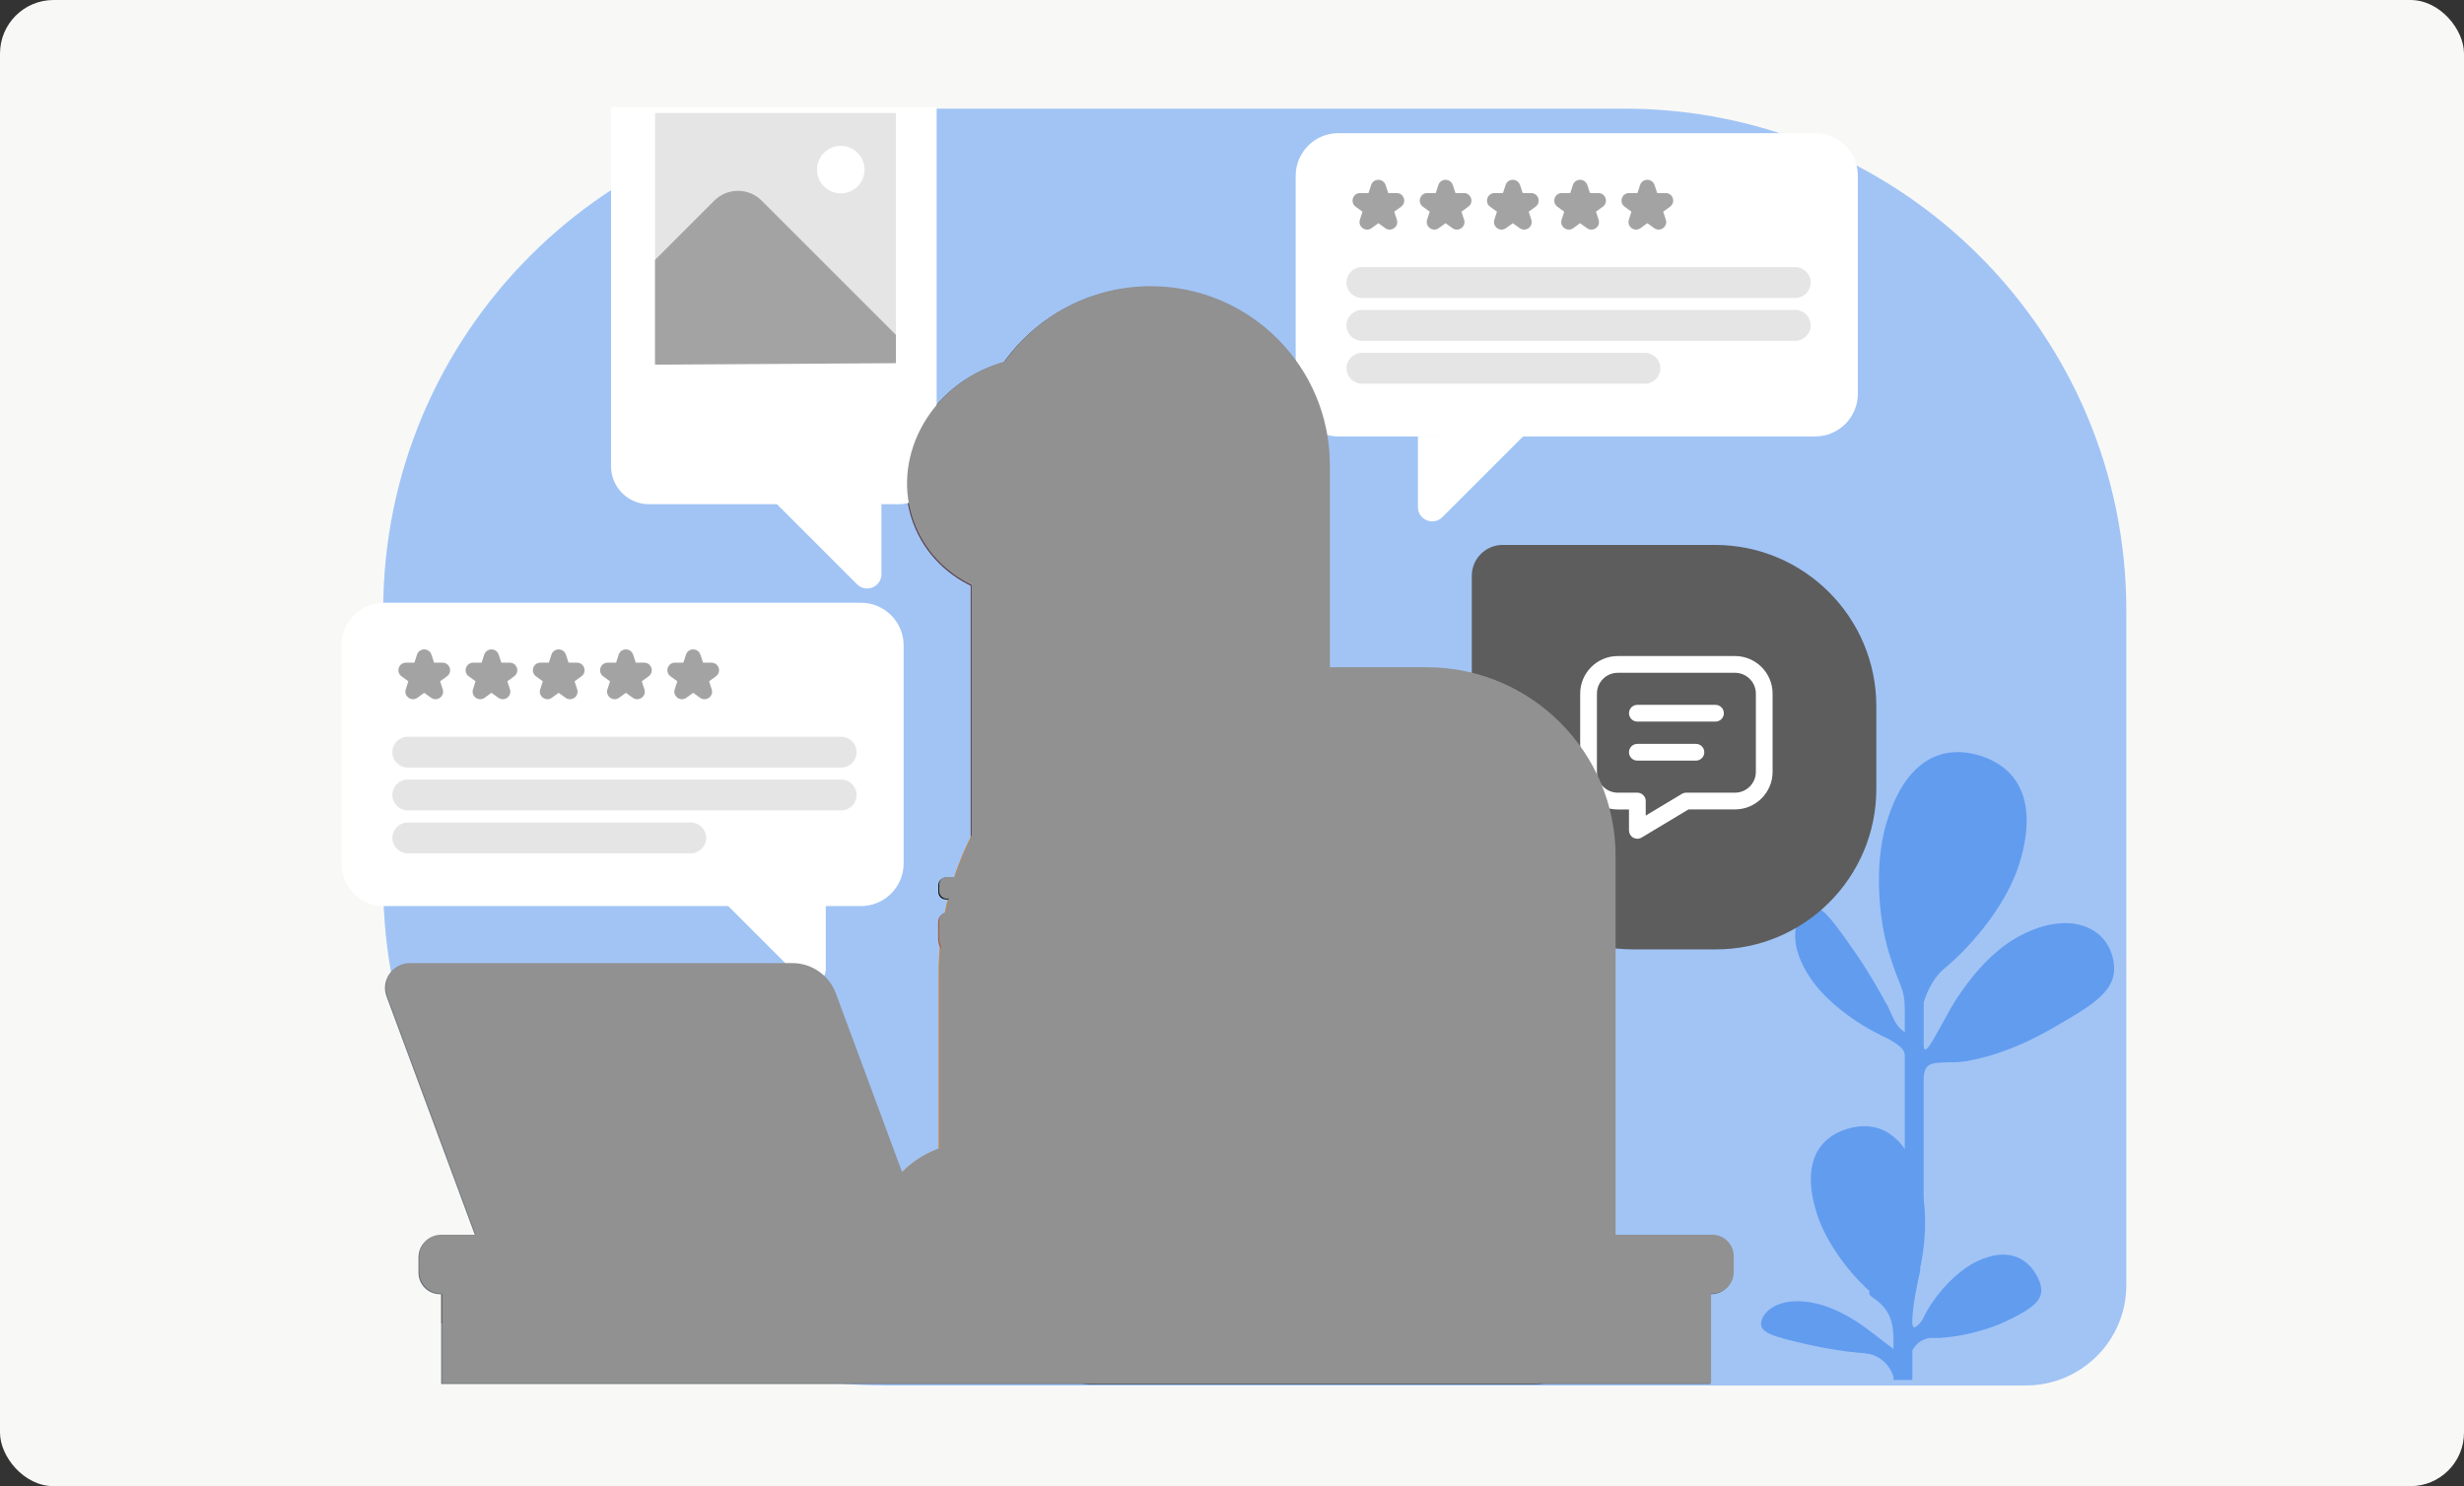 <svg width="368" height="222" viewBox="0 0 368 222" fill="none" xmlns="http://www.w3.org/2000/svg">
<rect x="0" y="0" width="368" height="222" fill="#333333" stroke="none"/>
<rect width="368" height="222" rx="8" fill="#F8F8F7"/>
<g clip-path="url(#clip0_2191_37929)">
<path d="M132.23 16.23H242.57C283.99 16.23 317.57 49.81 317.57 91.231V191.96C317.57 200.24 310.85 206.96 302.57 206.96H132.23C90.811 206.96 57.23 173.38 57.23 131.96V91.231C57.23 49.81 90.811 16.23 132.23 16.23Z" fill="#A1C4F5"/>
<path d="M179.18 99.78H212.94C228.51 99.78 241.16 112.42 241.16 128V194.24C241.16 201.18 235.52 206.82 228.58 206.82H163.55C156.61 206.82 150.97 201.18 150.97 194.24V128C150.97 112.43 163.61 99.78 179.19 99.78H179.18Z" fill="#394047"/>
<path d="M217.84 199.51H174.29C165.68 199.51 158.64 193.63 158.64 186.44V176.43C158.64 160.31 174.44 147.12 193.74 147.12H198.39C217.7 147.12 233.49 160.31 233.49 176.43V186.44C233.49 193.63 226.45 199.51 217.84 199.51Z" fill="#272E33"/>
<path d="M154.61 201.851H235.65C237.66 201.851 239.3 203.491 239.3 205.501V206.371H150.96V205.501C150.96 203.491 152.6 201.851 154.61 201.851Z" fill="#272E33"/>
<path d="M287.731 196.25C287.731 196.25 285.601 199.75 285.601 197.52C285.601 195.29 286.281 192.06 286.781 189.79C287.281 187.52 277.181 192.11 279.511 193.68C281.831 195.25 282.791 196.79 282.791 200.13V201.51L279.741 199.19L278.641 202.15C282.041 202.61 282.801 205.7 282.801 205.7V206.14H285.611V201.74C285.611 201.74 286.561 199.38 289.881 199.83L287.751 196.24H287.741L287.731 196.25Z" fill="#629CEF"/>
<path d="M292.28 149.13C289.72 153.11 287.3 158.9 287.3 155.98V149.8C287.3 149.8 287.98 147.03 290.04 144.96C292.1 142.89 282.52 143.55 282.52 143.55C283.7 147.31 284.48 147.71 284.48 150.72V154.15C284.48 154.15 283.25 153.74 282.11 150.72C280.97 147.69 280.85 154.59 280.85 154.59C282.63 155.45 284.48 156.5 284.48 157.57V181.92H287.29V161.56C287.29 157.96 288.96 159.01 293.5 158.52C298.04 158.03 294.82 145.14 292.27 149.12L292.28 149.13Z" fill="#629CEF"/>
<path d="M301.63 128.89C298.74 138.42 287.75 148.15 285.19 147.37C281.98 146.4 278.88 132.4 281.76 122.87C284.64 113.35 290.15 111.2 295.64 112.86C301.12 114.52 304.52 119.36 301.63 128.89Z" fill="#629CEF"/>
<path d="M270.55 146.36C274.33 151.77 282.65 155.93 283.46 155.36C284.48 154.65 280.63 147.37 276.85 141.96C273.07 136.55 271.53 134.57 269.79 135.78C268.05 137 266.78 140.95 270.55 146.36Z" fill="#629CEF"/>
<path d="M305.86 153.97C298.62 158.1 290.4 159.81 289.3 157.87C287.91 155.43 293.88 144.23 301.12 140.1C308.36 135.97 314.23 138.06 315.5 142.91C316.77 147.76 313.1 149.84 305.87 153.97H305.86Z" fill="#629CEF"/>
<path d="M286.69 176.36C288.95 183.75 286.07 194.78 284.08 195.39C281.6 196.15 273.54 188.47 271.28 181.08C269.02 173.69 271.64 169.93 275.89 168.63C280.14 167.33 284.42 168.98 286.68 176.37L286.69 176.36Z" fill="#629CEF"/>
<path d="M271.279 194.72C276.519 195.92 282.189 200.94 282.009 201.73C281.779 202.71 275.109 202.02 269.879 200.82C264.639 199.62 262.679 199.05 263.059 197.37C263.439 195.69 266.039 193.52 271.279 194.72Z" fill="#629CEF"/>
<path d="M299.53 197.4C294.67 199.7 287.41 200.55 286.8 199.25C286.03 197.62 290.42 190.71 295.28 188.41C300.14 186.11 303.06 188.14 304.39 190.93C305.71 193.73 304.39 195.1 299.54 197.4H299.53Z" fill="#629CEF"/>
<path d="M171.731 42.86C156.951 42.86 144.971 54.84 144.971 69.62V125.25C144.971 140.03 156.951 152.01 171.731 152.01C186.511 152.01 198.491 140.03 198.491 125.25V69.62C198.491 54.84 186.511 42.86 171.731 42.86Z" fill="#593B49"/>
<path d="M171.96 63.74C162.71 63.74 155.2 71.14 155.2 80.27V114.62C155.2 123.75 162.7 131.15 171.96 131.15C181.22 131.15 188.72 123.75 188.72 114.62V80.27C188.72 71.14 181.22 63.74 171.96 63.74Z" fill="#32293C"/>
<path d="M196 136.61H180.51V153.4H196V136.61Z" fill="#E5E5E5"/>
<path d="M197.94 157.92H182.45V174.71H197.94V157.92Z" fill="#E5E5E5"/>
<path d="M210.659 145.301C210.519 122.891 194.799 104.771 175.429 104.771C156.059 104.771 140.329 122.891 140.189 145.301V199.561H210.669V145.301H210.659Z" fill="#CF8330"/>
<path d="M165.59 91.61H177.34V107.6C177.34 110.84 174.71 113.47 171.47 113.47C168.23 113.47 165.6 110.84 165.6 107.6V91.61H165.59Z" fill="#EDA372"/>
<path d="M160.771 88.14C170.811 84.42 176.161 73.89 172.721 64.64C169.291 55.39 158.371 50.9 148.331 54.63C138.291 58.35 132.941 68.88 136.381 78.13C139.811 87.38 150.731 91.87 160.771 88.14Z" fill="#593B49"/>
<path d="M163.44 87C171.89 83.86 176.4 75 173.51 67.21C170.62 59.42 161.42 55.64 152.97 58.78C144.52 61.92 140.01 70.78 142.9 78.57C145.79 86.36 154.99 90.14 163.44 87Z" fill="#32293C"/>
<path d="M155.9 78.98C155.9 76.87 154.19 75.16 152.08 75.16C149.97 75.16 148.26 76.87 148.26 78.98V81.33C148.26 83.44 149.97 85.15 152.08 85.15C154.19 85.15 155.9 83.44 155.9 81.33V78.98Z" fill="#F0C497"/>
<path d="M182.84 73.221C182.84 63.971 175.35 56.48 166.1 56.48C156.85 56.48 149.36 63.971 149.36 73.221V86.611C149.36 95.861 156.85 103.35 166.1 103.35C175.35 103.35 182.84 95.861 182.84 86.611V73.221Z" fill="#F0C497"/>
<path d="M170.65 91.61C172.71 91.61 174.39 89.94 174.39 87.87C174.39 85.8 172.72 84.13 170.65 84.13C168.58 84.13 166.91 85.8 166.91 87.87C166.91 89.94 168.58 91.61 170.65 91.61Z" fill="#EDA372"/>
<path d="M162.18 98.68C160.5 98.68 158.91 97.79 157.82 96.24C157.53 95.831 157.63 95.271 158.04 94.981C158.45 94.691 159.01 94.79 159.3 95.201C160.05 96.281 161.08 96.871 162.18 96.871C163.28 96.871 164.31 96.281 165.07 95.201C165.35 94.79 165.92 94.691 166.33 94.981C166.74 95.271 166.84 95.831 166.55 96.24C165.46 97.79 163.87 98.68 162.18 98.68Z" fill="#020202"/>
<path d="M188.71 78.98C188.71 76.87 187 75.16 184.89 75.16C182.78 75.16 181.07 76.87 181.07 78.98V81.33C181.07 83.44 182.78 85.15 184.89 85.15C187 85.15 188.71 83.44 188.71 81.33V78.98Z" fill="#F0C497"/>
<path d="M163.39 51.421C156.01 51.871 161.45 66.791 169.08 72.621C176.72 78.461 186.54 78.421 191.04 72.551C191.04 72.551 187.11 49.991 163.4 51.421H163.39Z" fill="#593B49"/>
<path d="M207.15 137.08H193.18C192.58 137.08 192.09 137.57 192.09 138.17V139.22C192.09 139.82 192.58 140.31 193.18 140.31H207.15C207.75 140.31 208.24 139.82 208.24 139.22V138.17C208.24 137.57 207.75 137.08 207.15 137.08Z" fill="#B14B2B"/>
<path d="M146.24 131.12H141.24C140.64 131.12 140.15 131.61 140.15 132.21V133.26C140.15 133.86 140.64 134.35 141.24 134.35H146.24C146.84 134.35 147.33 133.86 147.33 133.26V132.21C147.33 131.61 146.84 131.12 146.24 131.12Z" fill="#020202"/>
<path d="M208.091 148.95C208.091 147.67 207.411 146.49 206.301 145.85L202.111 143.43C201.011 142.79 199.641 142.79 198.531 143.43L194.341 145.85C193.241 146.49 192.551 147.67 192.551 148.95C192.551 153.23 194.831 157.17 198.541 159.31C199.641 159.95 201.011 159.95 202.121 159.31C205.821 157.17 208.111 153.22 208.111 148.95H208.091Z" fill="#B14B2B"/>
<path d="M182.4 166.711C182.4 166.711 182.38 166.711 182.36 166.711C181.86 166.691 181.47 166.271 181.49 165.771L182.39 152.711C182.41 152.211 182.82 151.781 183.33 151.841C183.83 151.861 184.22 152.281 184.2 152.781L183.3 165.841C183.28 166.331 182.88 166.711 182.4 166.711Z" fill="#020202"/>
<path d="M153.1 91.61C155.16 91.61 156.84 89.94 156.84 87.87C156.84 85.8 155.17 84.13 153.1 84.13C151.03 84.13 149.36 85.8 149.36 87.87C149.36 89.94 151.03 91.61 153.1 91.61Z" fill="#EDA372"/>
<path d="M181.18 153.861C180.64 153.861 180.15 153.721 179.76 153.391C179.42 153.101 179.24 152.691 179.26 152.241C179.32 150.171 184.4 146.181 186.58 144.561C186.98 144.261 187.55 144.351 187.84 144.751C188.14 145.151 188.05 145.721 187.65 146.011C184.43 148.401 181.6 151.041 181.12 152.081C181.87 152.111 184.1 151.131 186.28 149.481C186.68 149.181 187.25 149.261 187.55 149.661C187.85 150.061 187.77 150.621 187.37 150.931C186.05 151.931 183.22 153.871 181.17 153.871L181.18 153.861Z" fill="#020202"/>
<path d="M178.88 147.961C178.63 147.961 178.37 147.851 178.19 147.641C177.87 147.261 177.91 146.691 178.29 146.371L186.54 139.321C186.92 139.001 187.49 139.041 187.81 139.421C188.13 139.801 188.09 140.371 187.71 140.691L179.46 147.741C179.29 147.881 179.08 147.961 178.87 147.961H178.88Z" fill="#020202"/>
<path d="M163.899 136.301H176.549C177.349 136.301 177.999 136.951 177.999 137.751V140.111C177.999 142.101 176.379 143.721 174.389 143.721H166.049C164.059 143.721 162.439 142.101 162.439 140.111V137.751C162.439 136.951 163.089 136.301 163.889 136.301H163.899Z" fill="#B14B2B"/>
<path d="M141.57 136.301H145.88C146.68 136.301 147.33 136.951 147.33 137.751V140.111C147.33 142.101 145.71 143.721 143.72 143.721C141.73 143.721 140.11 142.101 140.11 140.111V137.751C140.11 136.951 140.76 136.301 141.56 136.301H141.57Z" fill="#B14B2B"/>
<path d="M152.57 75.421C152.03 75.421 151.51 75.13 151.24 74.621C150.85 73.891 151.12 72.981 151.85 72.591C152.02 72.501 156.14 70.331 160.06 71.96C160.83 72.281 161.19 73.16 160.87 73.93C160.55 74.701 159.67 75.061 158.9 74.74C156.31 73.671 153.3 75.231 153.27 75.251C153.05 75.371 152.8 75.421 152.57 75.421Z" fill="#020202"/>
<path d="M173.191 76.841C172.881 76.841 172.571 76.751 172.301 76.55C172.301 76.55 169.511 74.55 166.801 75.251C166.001 75.46 165.171 74.971 164.971 74.171C164.761 73.361 165.251 72.54 166.051 72.341C170.161 71.29 173.931 74.02 174.091 74.13C174.761 74.621 174.901 75.57 174.411 76.24C174.111 76.641 173.661 76.85 173.201 76.85L173.191 76.841Z" fill="#020202"/>
<path d="M171.36 124.031C171.21 124.031 171.06 123.991 170.93 123.921L159.75 117.881C159.31 117.641 159.15 117.091 159.38 116.661C159.62 116.221 160.16 116.061 160.6 116.291L170.92 121.871L174.81 113.071C175.01 112.611 175.55 112.411 176 112.611C176.46 112.811 176.66 113.341 176.46 113.801L172.18 123.491C172.08 123.721 171.88 123.901 171.65 123.981C171.55 124.011 171.46 124.031 171.36 124.031Z" fill="#020202"/>
<path d="M171.36 124.03C171.27 124.03 171.17 124.02 171.08 123.99C170.84 123.91 170.65 123.74 170.54 123.52L166.09 114.19C165.87 113.74 166.07 113.2 166.52 112.99C166.97 112.77 167.51 112.97 167.72 113.42L171.75 121.88L181.51 116.52C181.95 116.28 182.5 116.44 182.74 116.88C182.98 117.32 182.82 117.87 182.38 118.11L171.78 123.93C171.64 124 171.5 124.04 171.34 124.04L171.36 124.03Z" fill="#020202"/>
<path d="M160.18 117.99C159.92 117.99 159.67 117.88 159.49 117.67C159.17 117.29 159.21 116.72 159.6 116.4L161.33 114.94L157.34 115.11C157 115.16 156.66 114.94 156.5 114.63L155.25 112.25C155.02 111.81 155.19 111.26 155.63 111.03C156.07 110.8 156.62 110.97 156.85 111.41L157.83 113.28L163.89 113.02C164.27 112.98 164.63 113.23 164.77 113.59C164.91 113.95 164.81 114.36 164.51 114.61L160.76 117.78C160.59 117.92 160.38 117.99 160.18 117.99Z" fill="#020202"/>
<path d="M182.239 117.94C182.019 117.94 181.789 117.86 181.619 117.69L178.119 114.37C177.839 114.11 177.759 113.7 177.919 113.35C178.079 113 178.419 112.79 178.819 112.82L184.629 113.27L185.939 111.33C186.219 110.92 186.779 110.8 187.189 111.09C187.599 111.37 187.709 111.93 187.429 112.34L185.829 114.72C185.649 114.99 185.349 115.14 185.009 115.12L181.209 114.83L182.869 116.4C183.229 116.74 183.249 117.32 182.899 117.68C182.719 117.87 182.479 117.96 182.239 117.96V117.94Z" fill="#020202"/>
<path d="M171.63 81.44C171.46 81.44 171.3 81.39 171.15 81.3C168.53 79.63 167.66 80.51 167.37 80.8C167.02 81.16 166.45 81.16 166.09 80.8C165.73 80.45 165.73 79.88 166.09 79.52C167.08 78.51 168.94 77.74 172.13 79.77C172.55 80.04 172.67 80.6 172.41 81.02C172.24 81.29 171.95 81.44 171.65 81.44H171.63Z" fill="#020202"/>
<path d="M167.53 87.001C166.7 87.001 166.02 86.331 166.02 85.491V82.811C166.02 81.981 166.69 81.301 167.53 81.301C168.37 81.301 169.04 81.971 169.04 82.811V85.491C169.04 86.321 168.37 87.001 167.53 87.001Z" fill="#020202"/>
<path d="M154.12 81.46C153.93 81.46 153.74 81.4 153.57 81.27C153.17 80.97 153.1 80.4 153.4 80C154.14 79.03 155.19 78.49 156.3 78.53C157.33 78.56 158.26 79.08 158.87 79.94C159.11 80.23 159.17 80.65 158.97 80.98C158.72 81.41 158.2 81.58 157.77 81.33C157.65 81.26 157.48 81.12 157.4 81.01C157.13 80.6 156.7 80.36 156.24 80.34C155.73 80.32 155.22 80.59 154.83 81.1C154.65 81.33 154.38 81.46 154.11 81.46H154.12Z" fill="#020202"/>
<path d="M155.77 87.001C154.94 87.001 154.26 86.331 154.26 85.491V82.811C154.26 81.981 154.93 81.301 155.77 81.301C156.61 81.301 157.28 81.971 157.28 82.811V85.491C157.28 86.321 156.61 87.001 155.77 87.001Z" fill="#020202"/>
<path d="M184.92 184.121H129.37C132.55 174.921 137.44 172.511 141.11 171.291C144.78 170.071 152.61 176.021 152.61 176.021C152.61 176.021 161.98 171.171 172.15 168.261C189.04 165.231 184.93 184.121 184.93 184.121H184.92Z" fill="#F0C497"/>
<path d="M184.93 185.031C184.88 185.031 184.83 185.031 184.78 185.021C184.29 184.941 183.96 184.471 184.04 183.981C184.06 183.891 185.48 175.091 180.83 170.901C178.04 168.391 173.55 167.981 167.49 169.681C167 169.821 166.51 169.541 166.38 169.061C166.24 168.581 166.52 168.081 167 167.951C173.7 166.071 178.76 166.611 182.04 169.571C187.43 174.431 185.89 183.891 185.82 184.291C185.74 184.731 185.36 185.041 184.93 185.041V185.031Z" fill="#020202"/>
<path d="M188.4 169.91C188.18 169.91 187.97 169.83 187.8 169.68C187.46 169.37 179.29 162.23 167.73 169.58C167.31 169.85 166.75 169.72 166.48 169.3C166.21 168.88 166.34 168.32 166.76 168.05C179.51 159.95 188.91 168.26 189.01 168.34C189.38 168.68 189.41 169.24 189.07 169.61C188.89 169.81 188.65 169.91 188.4 169.91Z" fill="#020202"/>
<path d="M132.221 185.031C132.121 185.031 132.021 185.011 131.931 184.981C131.461 184.821 131.211 184.301 131.371 183.831C133.451 177.781 137.111 174.551 137.261 174.421C137.641 174.091 138.211 174.131 138.531 174.511C138.861 174.881 138.821 175.451 138.451 175.781C138.421 175.811 135.001 178.861 133.081 184.421C132.951 184.791 132.601 185.031 132.231 185.031H132.221Z" fill="#020202"/>
<path d="M137.011 185.031C136.951 185.031 136.901 185.031 136.841 185.011C136.351 184.921 136.031 184.451 136.121 183.961C137.031 179.081 141.141 176.781 141.311 176.691C141.751 176.451 142.301 176.611 142.541 177.051C142.781 177.491 142.621 178.031 142.181 178.281C142.111 178.321 138.641 180.311 137.901 184.301C137.821 184.731 137.441 185.041 137.011 185.041V185.031Z" fill="#020202"/>
<path d="M141.74 185.03C141.68 185.03 141.61 185.03 141.55 185.01C141.06 184.9 140.75 184.42 140.86 183.93C141.73 179.97 144.9 178.38 145.03 178.32C145.49 178.1 146.02 178.29 146.24 178.74C146.46 179.19 146.27 179.73 145.83 179.95C145.73 180 143.3 181.25 142.63 184.32C142.54 184.74 142.16 185.03 141.75 185.03H141.74Z" fill="#020202"/>
<path d="M255.421 193.079H65.891V197.739H255.421V193.079Z" fill="#394047"/>
<path d="M255.421 197.739H65.891V206.739H255.421V197.739Z" fill="#667079"/>
<path d="M62.51 187.78C62.51 186 63.95 184.56 65.73 184.56H255.59C257.37 184.56 258.81 186 258.81 187.78V190.11C258.81 191.89 257.37 193.33 255.59 193.33H65.72C63.94 193.33 62.5 191.89 62.5 190.11V187.78H62.51Z" fill="#667079"/>
<path d="M219.811 86.02V117.72C219.811 131.02 230.611 141.82 243.911 141.82H256.261C269.491 141.82 280.231 131.08 280.231 117.85V105.5C280.231 92.2 269.431 81.4 256.131 81.4H224.431C221.881 81.4 219.811 83.47 219.811 86.03V86.02Z" fill="#5D5D5D"/>
<g clip-path="url(#clip1_2191_37929)">
<path d="M256.21 107.79H244.54C243.85 107.79 243.29 107.23 243.29 106.54C243.29 105.85 243.85 105.29 244.54 105.29H256.21C256.9 105.29 257.46 105.85 257.46 106.54C257.46 107.23 256.9 107.79 256.21 107.79Z" fill="white"/>
<path d="M253.29 113.62H244.54C243.85 113.62 243.29 113.06 243.29 112.37C243.29 111.68 243.85 111.12 244.54 111.12H253.29C253.98 111.12 254.54 111.68 254.54 112.37C254.54 113.06 253.98 113.62 253.29 113.62Z" fill="white"/>
<path d="M244.54 125.29C244.33 125.29 244.12 125.24 243.92 125.13C243.53 124.91 243.29 124.49 243.29 124.04V120.92H241.62C238.52 120.92 236 118.4 236 115.3V103.62C236 100.52 238.52 98 241.62 98H259.12C262.22 98 264.74 100.52 264.74 103.62V115.29C264.74 118.39 262.22 120.91 259.12 120.91H252.18L245.18 125.11C244.98 125.23 244.76 125.29 244.54 125.29ZM241.62 100.5C239.9 100.5 238.5 101.9 238.5 103.62V115.29C238.5 117.01 239.9 118.41 241.62 118.41H244.54C245.23 118.41 245.79 118.97 245.79 119.66V121.83L251.19 118.59C251.38 118.47 251.61 118.41 251.83 118.41H259.12C260.84 118.41 262.24 117.01 262.24 115.29V103.62C262.24 101.9 260.84 100.5 259.12 100.5H241.62Z" fill="white"/>
</g>
<path d="M167.61 185.08H103.15V180.05H169.25C169.81 180.05 170.26 180.5 170.26 181.06V182.43C170.26 183.89 169.07 185.08 167.61 185.08Z" fill="#4F5659"/>
<path d="M71.15 185.09H137.97C138.11 185.09 138.21 184.95 138.16 184.82L124.71 148.51C123.7 145.79 121.11 143.98 118.2 143.98H61.09C58.59 143.98 56.85 146.48 57.72 148.83L71.15 185.09Z" fill="#747D84"/>
<path d="M71.941 185.19H134.711C134.881 185.19 135.001 185.02 134.941 184.85L122.961 151.93C121.951 149.14 119.341 147.28 116.421 147.28H61.001C59.621 147.28 58.661 148.68 59.141 150.01L71.941 185.19Z" fill="#4F5659"/>
<path d="M170.26 182.171H136.08V180.061H169.25C169.81 180.061 170.26 180.511 170.26 181.071V182.181V182.171Z" fill="#747D84"/>
<path d="M211.77 65.2V75.75C211.77 77.65 214.06 78.6 215.41 77.26L227.85 64.82L211.78 65.2H211.77Z" fill="white"/>
<path d="M57.38 135.35H128.58C132.104 135.35 134.96 132.493 134.96 128.97V96.42C134.96 92.896 132.104 90.04 128.58 90.04H57.38C53.856 90.04 51 92.896 51 96.42V128.97C51 132.493 53.856 135.35 57.38 135.35Z" fill="white"/>
<path d="M123.33 134.21V144.76C123.33 146.66 121.04 147.61 119.69 146.27L107.25 133.83L123.32 134.21H123.33Z" fill="white"/>
<path d="M60.911 114.66L125.621 114.66C126.896 114.66 127.931 113.628 127.931 112.355C127.931 111.082 126.896 110.05 125.621 110.05L60.911 110.05C59.635 110.05 58.601 111.082 58.601 112.355C58.601 113.628 59.635 114.66 60.911 114.66Z" fill="#E5E5E5"/>
<path d="M60.911 121.06L125.621 121.06C126.896 121.06 127.931 120.028 127.931 118.755C127.931 117.482 126.896 116.45 125.621 116.45L60.911 116.45C59.635 116.45 58.601 117.482 58.601 118.755C58.601 120.028 59.635 121.06 60.911 121.06Z" fill="#E5E5E5"/>
<path d="M60.91 127.47H103.15C104.426 127.47 105.46 126.438 105.46 125.165C105.46 123.892 104.426 122.86 103.15 122.86H60.91C59.634 122.86 58.6 123.892 58.6 125.165C58.6 126.438 59.634 127.47 60.91 127.47Z" fill="#E5E5E5"/>
<path d="M64.441 97.79L64.831 98.99H66.091C67.181 98.99 67.641 100.39 66.751 101.03L65.731 101.77L66.121 102.97C66.461 104.01 65.271 104.87 64.381 104.23L63.361 103.49L62.341 104.23C61.461 104.87 60.271 104.01 60.601 102.97L60.991 101.77L59.971 101.03C59.091 100.39 59.541 98.99 60.631 98.99H61.891L62.281 97.79C62.621 96.75 64.091 96.75 64.431 97.79H64.441Z" fill="#A3A3A3"/>
<path d="M74.481 97.79L74.871 98.99H76.13C77.221 98.99 77.68 100.39 76.79 101.03L75.77 101.77L76.16 102.97C76.501 104.01 75.311 104.87 74.421 104.23L73.4 103.49L72.38 104.23C71.501 104.87 70.311 104.01 70.641 102.97L71.031 101.77L70.01 101.03C69.13 100.39 69.581 98.99 70.671 98.99H71.93L72.32 97.79C72.66 96.75 74.13 96.75 74.471 97.79H74.481Z" fill="#A3A3A3"/>
<path d="M84.522 97.79L84.912 98.99H86.171C87.261 98.99 87.722 100.39 86.832 101.03L85.811 101.77L86.201 102.97C86.541 104.01 85.352 104.87 84.462 104.23L83.442 103.49L82.421 104.23C81.541 104.87 80.352 104.01 80.681 102.97L81.072 101.77L80.052 101.03C79.171 100.39 79.621 98.99 80.712 98.99H81.972L82.362 97.79C82.701 96.75 84.171 96.75 84.511 97.79H84.522Z" fill="#A3A3A3"/>
<path d="M94.561 97.79L94.951 98.99H96.211C97.301 98.99 97.761 100.39 96.871 101.03L95.851 101.77L96.241 102.97C96.581 104.01 95.391 104.87 94.501 104.23L93.481 103.49L92.461 104.23C91.581 104.87 90.391 104.01 90.721 102.97L91.111 101.77L90.091 101.03C89.211 100.39 89.661 98.99 90.751 98.99H92.011L92.401 97.79C92.741 96.75 94.211 96.75 94.551 97.79H94.561Z" fill="#A3A3A3"/>
<path d="M104.611 97.79L105.001 98.99H106.261C107.351 98.99 107.811 100.39 106.921 101.03L105.901 101.77L106.291 102.97C106.631 104.01 105.441 104.87 104.551 104.23L103.531 103.49L102.511 104.23C101.631 104.87 100.441 104.01 100.771 102.97L101.161 101.77L100.141 101.03C99.261 100.39 99.711 98.99 100.801 98.99H102.061L102.451 97.79C102.791 96.75 104.261 96.75 104.601 97.79H104.611Z" fill="#A3A3A3"/>
<path d="M199.89 65.199L271.09 65.199C274.613 65.199 277.47 62.343 277.47 58.819V26.269C277.47 22.746 274.613 19.889 271.09 19.889L199.89 19.889C196.366 19.889 193.51 22.746 193.51 26.269V58.819C193.51 62.343 196.366 65.199 199.89 65.199Z" fill="white"/>
<path d="M203.41 44.51L268.12 44.51C269.395 44.51 270.43 43.478 270.43 42.205C270.43 40.932 269.395 39.9 268.12 39.9L203.41 39.9C202.134 39.9 201.1 40.932 201.1 42.205C201.1 43.478 202.134 44.51 203.41 44.51Z" fill="#E5E5E5"/>
<path d="M203.41 50.909L268.12 50.909C269.395 50.909 270.43 49.877 270.43 48.604C270.43 47.331 269.395 46.299 268.12 46.299L203.41 46.299C202.134 46.299 201.1 47.331 201.1 48.604C201.1 49.877 202.134 50.909 203.41 50.909Z" fill="#E5E5E5"/>
<path d="M203.42 57.319L245.66 57.319C246.936 57.319 247.97 56.287 247.97 55.014C247.97 53.741 246.936 52.709 245.66 52.709L203.42 52.709C202.144 52.709 201.11 53.741 201.11 55.014C201.11 56.287 202.144 57.319 203.42 57.319Z" fill="#E5E5E5"/>
<path d="M206.941 27.639L207.331 28.839H208.591C209.681 28.839 210.141 30.239 209.251 30.879L208.231 31.619L208.621 32.819C208.961 33.859 207.771 34.719 206.881 34.079L205.861 33.339L204.841 34.079C203.961 34.719 202.771 33.859 203.101 32.819L203.491 31.619L202.471 30.879C201.591 30.239 202.041 28.839 203.131 28.839H204.391L204.781 27.639C205.121 26.599 206.591 26.599 206.931 27.639H206.941Z" fill="#A3A3A3"/>
<path d="M216.981 27.639L217.371 28.839H218.631C219.721 28.839 220.181 30.239 219.291 30.879L218.271 31.619L218.661 32.819C219.001 33.859 217.811 34.719 216.921 34.079L215.901 33.339L214.881 34.079C214.001 34.719 212.811 33.859 213.141 32.819L213.531 31.619L212.511 30.879C211.631 30.239 212.081 28.839 213.171 28.839H214.431L214.821 27.639C215.161 26.599 216.631 26.599 216.971 27.639H216.981Z" fill="#A3A3A3"/>
<path d="M227.022 27.639L227.412 28.839H228.672C229.762 28.839 230.222 30.239 229.332 30.879L228.312 31.619L228.702 32.819C229.042 33.859 227.852 34.719 226.962 34.079L225.942 33.339L224.922 34.079C224.042 34.719 222.852 33.859 223.182 32.819L223.572 31.619L222.552 30.879C221.672 30.239 222.122 28.839 223.212 28.839H224.472L224.862 27.639C225.202 26.599 226.672 26.599 227.012 27.639H227.022Z" fill="#A3A3A3"/>
<path d="M237.07 27.639L237.46 28.839H238.72C239.81 28.839 240.27 30.239 239.38 30.879L238.36 31.619L238.75 32.819C239.09 33.859 237.9 34.719 237.01 34.079L235.99 33.339L234.97 34.079C234.09 34.719 232.9 33.859 233.23 32.819L233.62 31.619L232.6 30.879C231.72 30.239 232.17 28.839 233.26 28.839H234.52L234.91 27.639C235.25 26.599 236.72 26.599 237.06 27.639H237.07Z" fill="#A3A3A3"/>
<path d="M247.111 27.639L247.501 28.839H248.761C249.851 28.839 250.311 30.239 249.421 30.879L248.401 31.619L248.791 32.819C249.131 33.859 247.941 34.719 247.051 34.079L246.031 33.339L245.011 34.079C244.131 34.719 242.941 33.859 243.271 32.819L243.661 31.619L242.641 30.879C241.761 30.239 242.211 28.839 243.301 28.839H244.561L244.951 27.639C245.291 26.599 246.761 26.599 247.101 27.639H247.111Z" fill="#A3A3A3"/>
<path d="M91.25 16H139.89V69.65C139.89 72.78 137.35 75.32 134.22 75.32H96.93C93.8 75.32 91.26 72.78 91.26 69.65V16H91.25Z" fill="white"/>
<path d="M131.641 75.22V85.77C131.641 87.67 129.351 88.62 128.001 87.28L115.561 74.84L131.631 75.22H131.641Z" fill="white"/>
<path d="M133.8 16.88H97.83V54.16H133.8V16.88Z" fill="#E5E5E5"/>
<path d="M97.83 54.47V38.82L106.68 29.97C108.63 28.02 111.8 28.02 113.75 29.97L133.8 50.02V54.25L97.83 54.47Z" fill="#A3A3A3"/>
<path d="M125.57 28.89C127.53 28.89 129.12 27.301 129.12 25.34C129.12 23.379 127.53 21.79 125.57 21.79C123.609 21.79 122.02 23.379 122.02 25.34C122.02 27.301 123.609 28.89 125.57 28.89Z" fill="white"/>
</g>
<g style="mix-blend-mode:color" clip-path="url(#clip2_2191_37929)">
<path d="M255.72 184.45H241.29V127.89C241.29 112.31 228.64 99.67 213.07 99.67H198.62V69.51C198.62 54.73 186.64 42.75 171.86 42.75C162.865 42.75 154.91 47.195 150.06 54C149.525 54.15 148.995 54.32 148.46 54.52C138.42 58.24 133.07 68.77 136.51 78.02C138.075 82.245 141.205 85.47 145.1 87.38V124.97C144.135 126.89 143.295 128.905 142.605 131.01H141.37C140.77 131.01 140.28 131.5 140.28 132.1V133.15C140.28 133.75 140.77 134.24 141.37 134.24H141.685C141.52 134.91 141.37 135.59 141.23 136.27C140.655 136.465 140.24 137 140.24 137.64V140C140.24 140.475 140.335 140.93 140.505 141.345C140.395 142.61 140.33 143.89 140.32 145.185V171.5C138.565 172.16 136.6 173.17 134.715 175.05L124.84 148.395C123.83 145.675 121.24 143.865 118.33 143.865H61.22C58.72 143.865 56.98 146.365 57.85 148.715L71.085 184.445H65.86C64.08 184.445 62.64 185.885 62.64 187.665H62.63V189.995C62.63 191.775 64.07 193.215 65.85 193.215H66.02V197.625V206.625H162.27C162.735 206.675 163.205 206.705 163.68 206.705H228.71C229.185 206.705 229.655 206.675 230.12 206.625H255.55V197.625V193.215H255.72C257.5 193.215 258.94 191.775 258.94 189.995V187.665C258.94 185.885 257.5 184.445 255.72 184.445V184.45Z" fill="#919191"/>
</g>
<defs>
<clipPath id="clip0_2191_37929">
<rect width="266.58" height="190.96" fill="white" transform="translate(51 16)"/>
</clipPath>
<clipPath id="clip1_2191_37929">
<rect width="28.75" height="27.29" fill="white" transform="translate(236 98)"/>
</clipPath>
<clipPath id="clip2_2191_37929">
<rect width="201.315" height="163.96" fill="white" transform="translate(57.625 42.75)"/>
</clipPath>
</defs>
</svg>
